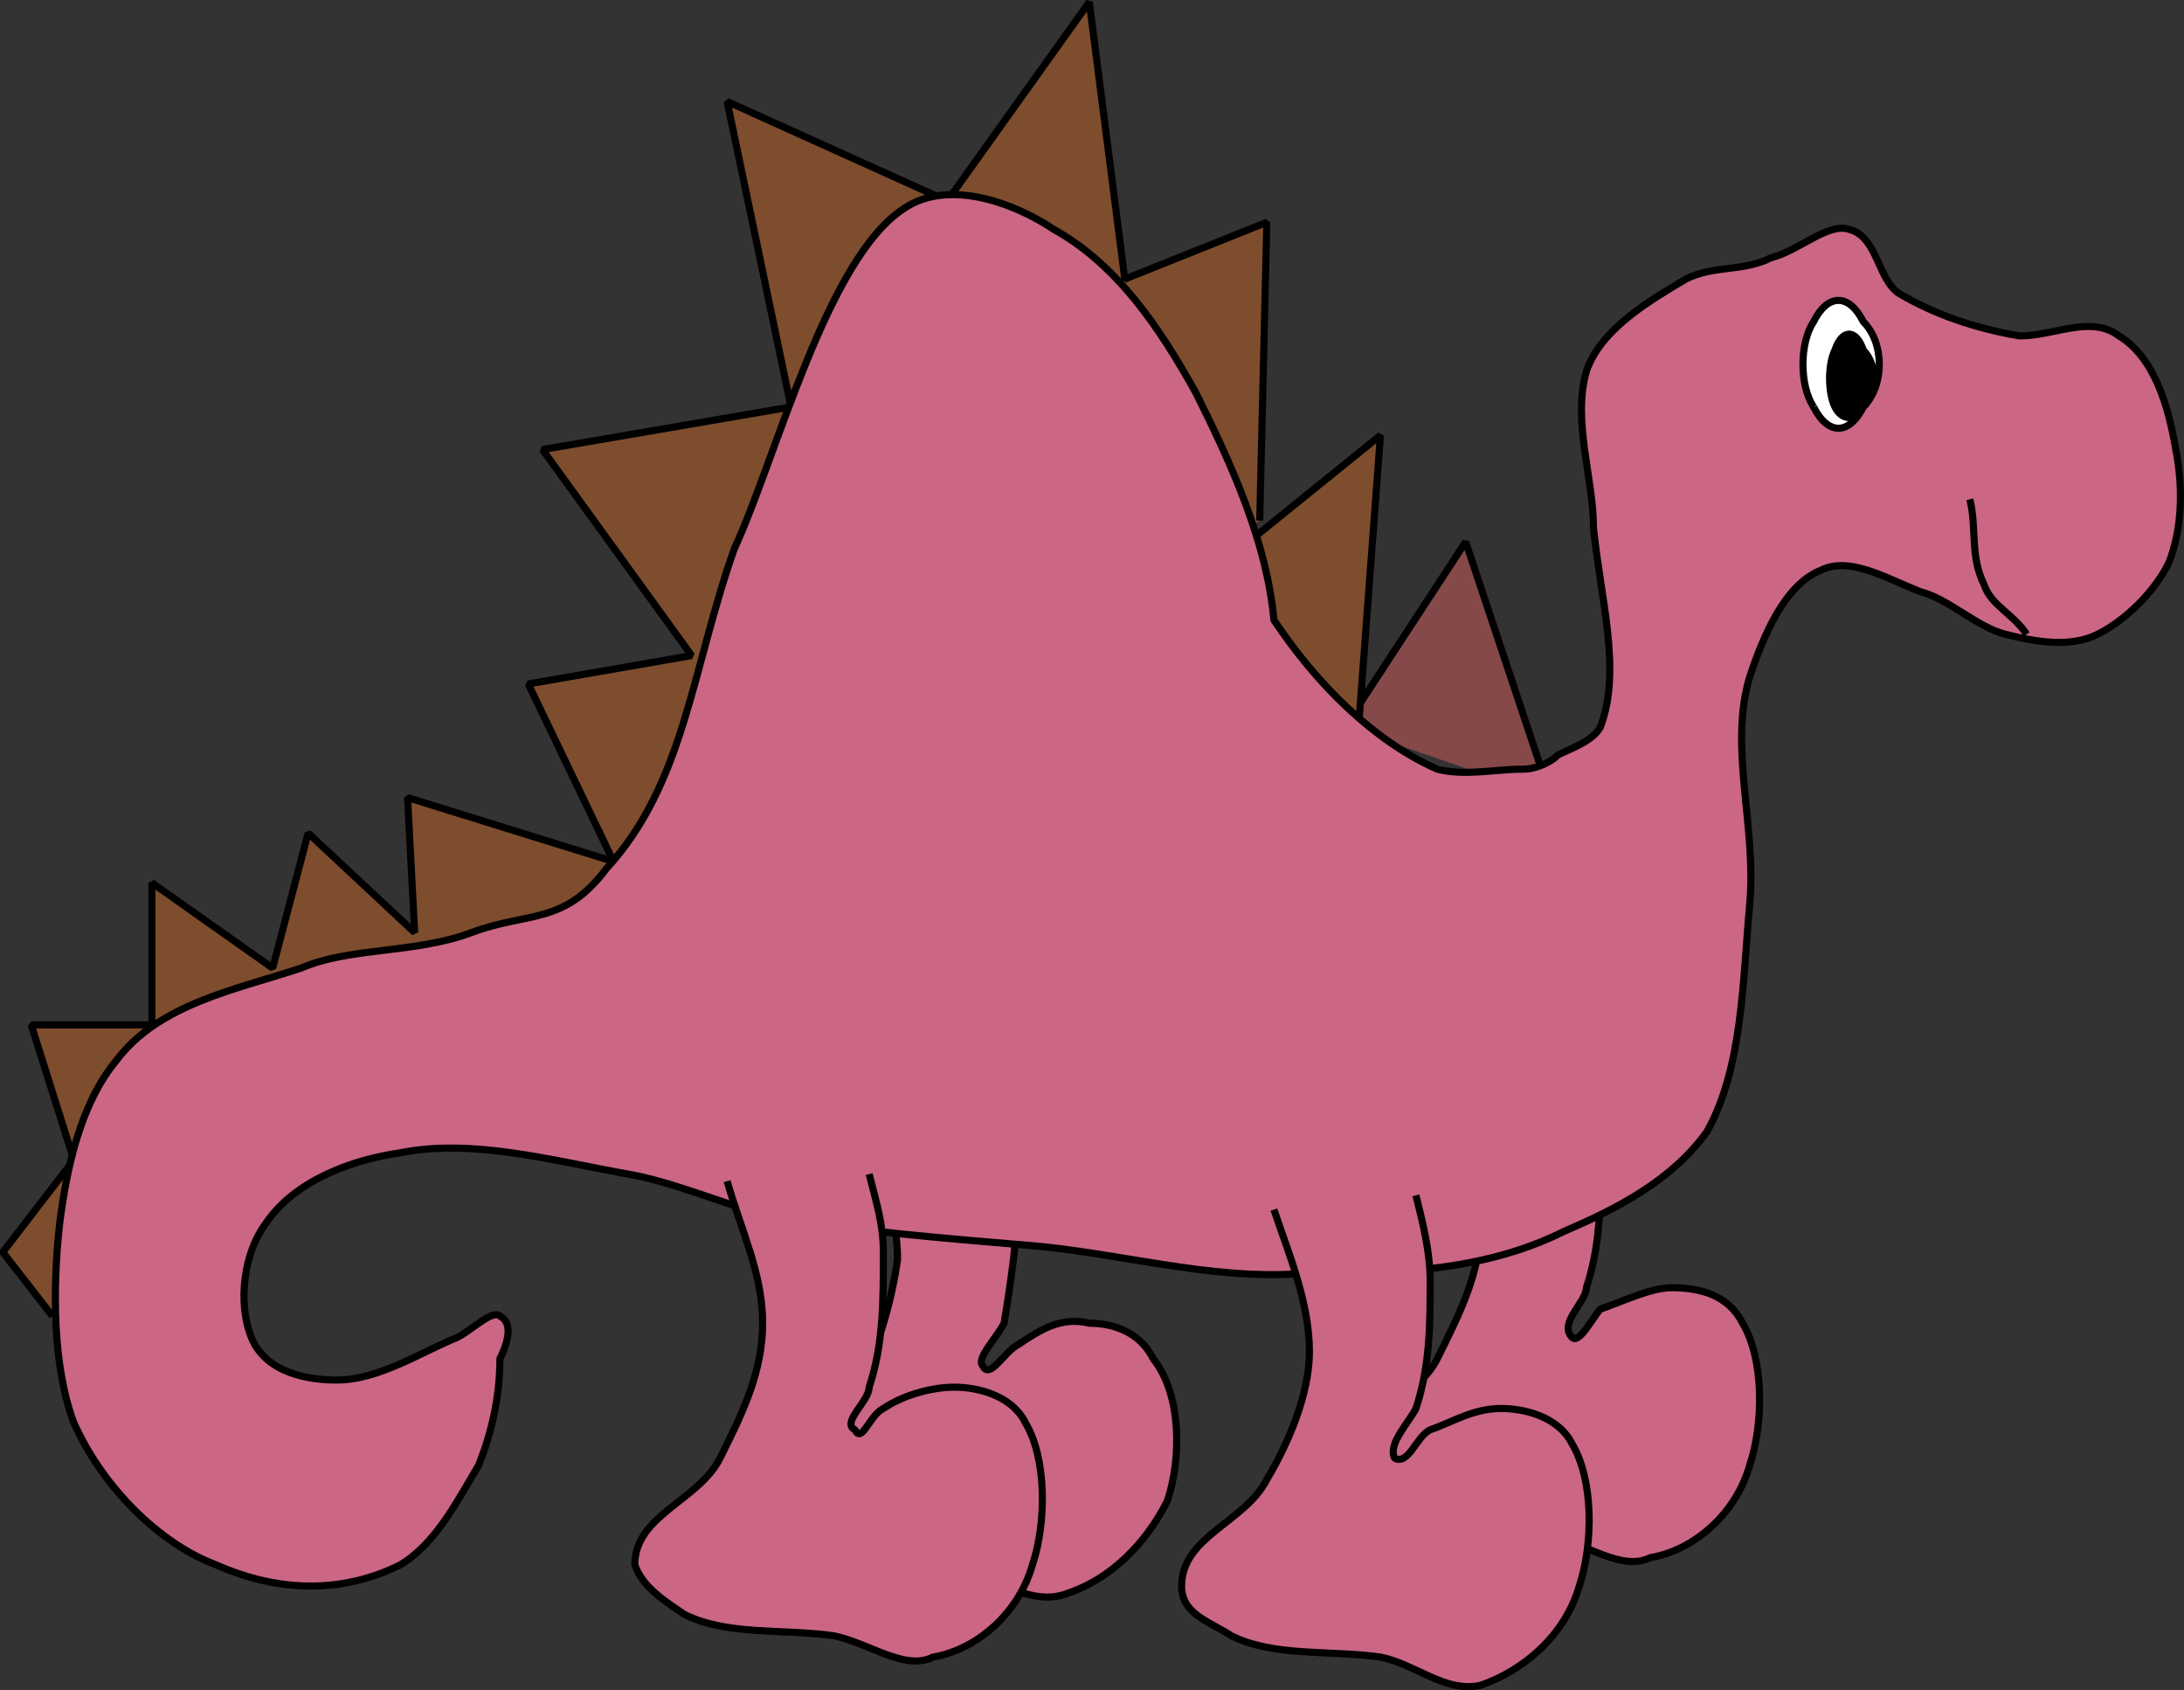 <svg xmlns="http://www.w3.org/2000/svg" width="307.556" height="237.949" version="1.2"><rect width="100%" height="100%" fill="#333333" stroke="none"/><g fill="none" fill-rule="evenodd" stroke="#000" stroke-linejoin="bevel" font-family="'Sans Serif'" font-size="12.5" font-weight="400"><path fill="#864949" d="m189.396 102.29 17-26 12 36"/><path fill="#7e4d2d" d="m191.396 101.29 3-40-26 21m9-9 1-42-20 8-5-39-20 28-31-14 9 43-35 6 21 29-23 4 12 25-29-9 1 19-15-14-5 19-17-12v20h-17l6 19-10 13 7 9"/><path fill="#cb6684" d="M121.396 157.29c2 7 5 13 5 20-1 7-3 13-6 19s-12 8-12 15c0 3 4 5 7 6 6 4 14 2 21 4 4 1 9 5 14 3 6-2 11-7 14-13 2-6 2-15-2-20-2-4-6-5-9-5-4-1-7 1-10 3-2 1-4 5-5 3-1-1 2-4 3-6 1-6 2-13 2-19 0-4-2-7-2-11m63-3c1 6 5 13 4 20 0 6-3 12-6 18s-12 8-11 15c0 4 3 5 6 7 7 3 14 2 21 3 5 1 10 5 14 3 6-1 12-6 14-13 2-6 2-15-1-20-2-4-6-5-10-5-3 0-7 2-10 3-1 1-3 5-4 4-2-2 2-5 2-7 2-6 2-12 2-18 0-4-1-8-2-12"/><path fill="#cb6684" d="M214.396 108.29c-4 0-8 1-12 0-9-4-17-12-23-21-1-11-6-22-11-32-5-9-11-18-20-23-6-4-15-7-21-3-11 7-18 35-24 48-6 17-7 33-18 45-6 8-11 6-19 9s-17 2-24 5c-9 3-20 5-26 13-5 6-7 15-8 23-1 9-1 20 2 28 4 9 12 17 20 20 9 4 18 4 26 0 5-3 8-9 11-14 2-5 3-10 3-15 1-2 2-5 0-6-1-1-4 2-6 3-5 2-11 6-17 6-4 0-10-1-12-6s-1-12 2-16c4-6 12-9 19-10 10-2 21 1 32 3 6 1 13 4 20 6 12 2 24 3 36 4 13 1 26 5 39 4 12 0 25 0 37-6 7-3 15-7 20-14 5-9 5-21 6-32s-3-22 0-32c2-6 5-13 10-15 4-2 9 1 14 3 4 1 8 5 12 6s9 2 13 0 8-6 10-10c2-5 2-11 1-16-1-6-3-13-8-16-4-3-9 0-14 0-6-1-12-3-17-6-3-2-3-8-7-9-3-1-7 3-11 4-4 2-8 1-12 3-5 3-12 7-14 13-2 7 1 15 1 22 1 10 4 20 1 28-1 2-4 3-6 4-1 1-3 2-5 2"/><path fill="#fff" d="M255.396 57.29c2 4 5 4 7 0 3-3 3-9 0-12-2-4-5-4-7 0-2 3-2 9 0 12" vector-effect="non-scaling-stroke"/><path fill="#000" d="M258.396 57.29c1 2 3 2 4 0 2-2 2-6 0-8-1-3-3-3-4 0-1 2-1 6 0 8" vector-effect="non-scaling-stroke"/><path d="M285.396 89.29c-2-3-5-4-6-7-2-4-1-8-2-12"/><path fill="#cb6684" d="M102.396 166.29c2 7 5 13 5 20s-3 13-6 19-12 8-12 15c1 3 4 5 7 7 6 3 14 2 21 3 5 1 10 5 14 3 6-1 12-6 14-13 2-6 2-15-1-20-2-4-7-5-10-5s-7 1-10 3c-2 1-3 5-4 3-2-1 2-4 2-6 2-6 2-12 2-19 0-4-1-7-2-11m57 5c2 6 5 13 5 20 0 6-3 13-6 18-3 6-12 8-12 15 0 4 4 5 7 7 6 3 14 2 21 3 5 1 9 5 14 4 6-2 12-7 14-14 2-6 2-15-1-20-2-4-7-5-10-5-4 0-7 2-10 3-2 1-3 5-5 4-1-2 2-5 3-7 2-6 2-12 2-18 0-4-1-8-2-12"/></g></svg>
